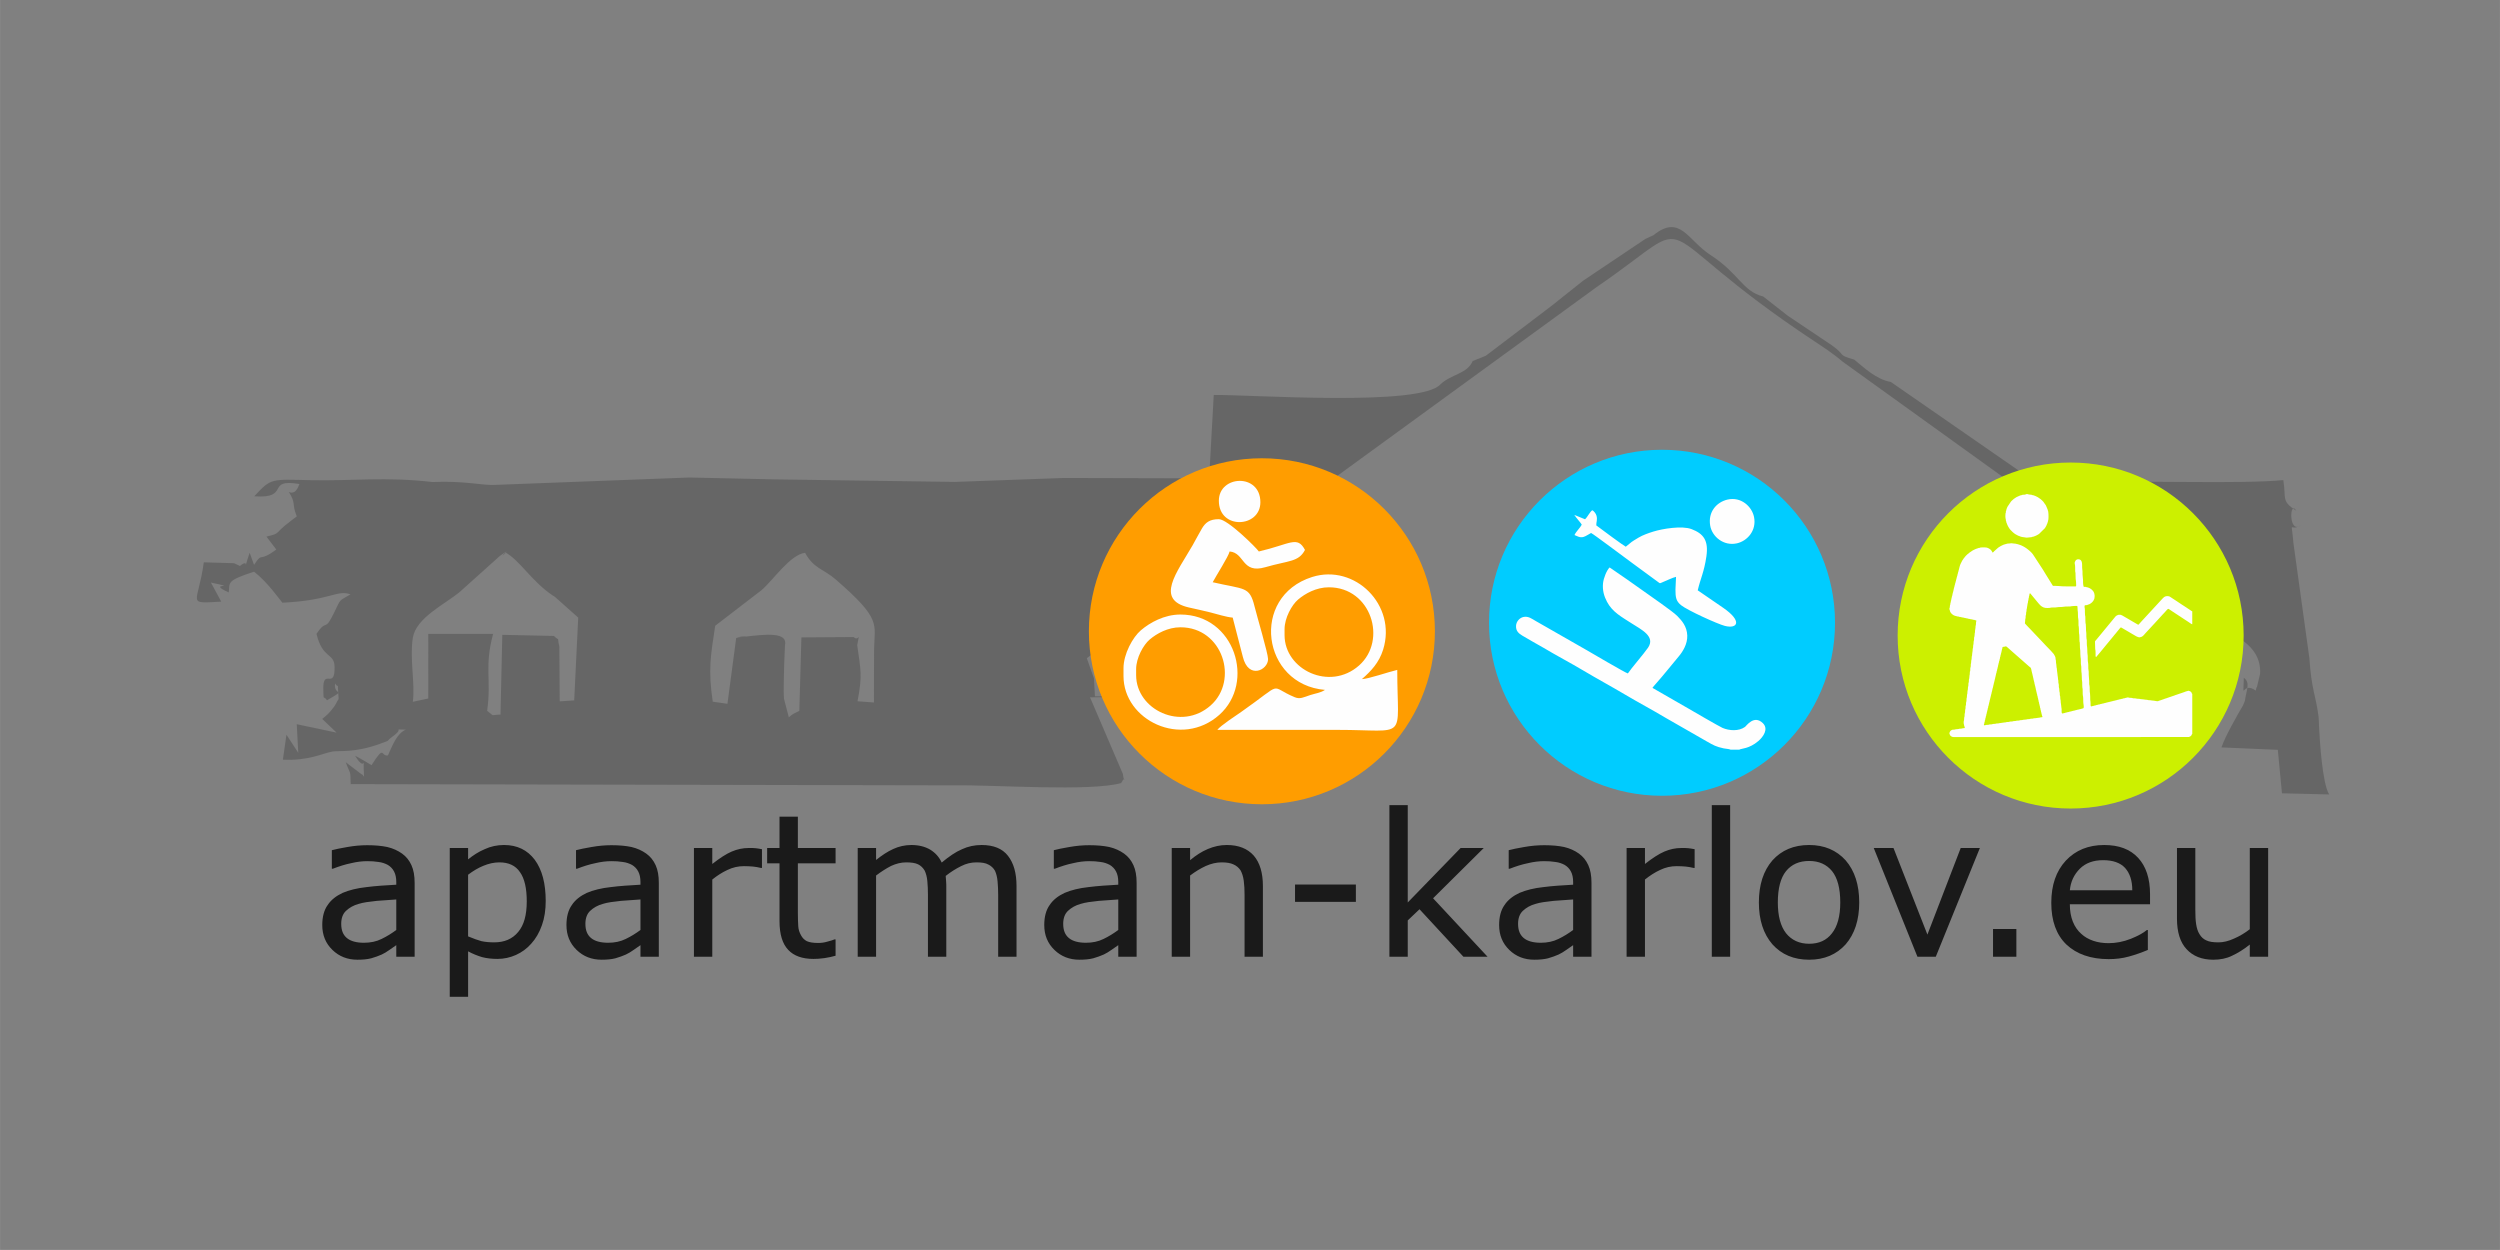 <?xml version="1.0" encoding="UTF-8"?> <!-- Creator: CorelDRAW SE --> <svg xmlns="http://www.w3.org/2000/svg" xmlns:xlink="http://www.w3.org/1999/xlink" xml:space="preserve" width="33.867mm" height="16.933mm" style="shape-rendering:geometricPrecision; text-rendering:geometricPrecision; image-rendering:optimizeQuality; fill-rule:evenodd; clip-rule:evenodd" viewBox="0 0 3386.66 1693.32"><rect x="0" y="0" width="3386.66" height="1693.32" fill="#808080" stroke="none"/> <defs> <style type="text/css"> <![CDATA[ .fil3 {fill:#00CCFF} .fil1 {fill:#666666} .fil4 {fill:#CCF000} .fil5 {fill:#FEFEFE} .fil2 {fill:#FF9D00} .fil0 {fill:#1A1A1A;fill-rule:nonzero} ]]> </style> </defs> <g id="Vrstva_x0020_1">  <path class="fil0" d="M436.53 1296.08m125.14 0l-24.87 0 0 -15.68c-2.16,1.36 -5.13,3.52 -8.92,6.22 -3.78,2.7 -7.29,4.87 -10.81,6.49 -4.05,1.89 -8.92,3.51 -14.32,5.13 -5.14,1.35 -11.62,1.89 -18.65,1.89 -13.24,0 -24.59,-4.32 -33.78,-13.24 -9.19,-8.92 -13.79,-20 -13.79,-33.78 0,-11.08 2.44,-20.27 7.3,-27.03 4.6,-7.02 11.62,-12.43 20.27,-16.48 8.92,-3.79 19.73,-6.49 32.43,-7.84 12.43,-1.62 25.95,-2.43 40.27,-3.24l0 -3.79c0,-5.67 -1.08,-10.54 -2.97,-14.05 -1.89,-3.79 -4.87,-6.76 -8.38,-8.92 -3.51,-1.89 -7.84,-3.51 -12.7,-4.05 -4.87,-0.82 -10,-1.09 -15.41,-1.09 -6.48,0 -13.78,0.81 -21.62,2.71 -8.11,1.62 -16.48,4.32 -24.86,7.56l-1.35 0 0 -25.13c4.86,-1.35 11.89,-2.7 21.08,-4.32 9.19,-1.63 18.1,-2.44 27.02,-2.44 10.27,0 19.46,0.81 27.03,2.44 7.84,1.89 14.32,4.86 20,8.91 5.67,4.06 9.73,9.19 12.7,15.68 2.97,6.49 4.33,14.32 4.33,24.05l0 100zm-24.87 -36.22l0 -41.35c-7.57,0.55 -16.48,1.09 -26.48,1.9 -10.27,1.08 -18.38,2.16 -24.33,4.05 -7.03,1.89 -12.7,5.14 -17.3,9.46 -4.32,4.05 -6.48,10 -6.48,17.57 0,8.65 2.43,14.86 7.57,19.19 5.13,4.32 12.97,6.48 23.24,6.48 8.65,0 16.75,-1.62 23.78,-5.13 7.3,-3.52 13.79,-7.57 20,-12.17zm72.43 36.22m130 -75.4c0,11.89 -1.62,22.97 -5.13,32.7 -3.52,10 -8.38,18.38 -14.6,25.13 -5.67,6.49 -12.7,11.62 -20.54,15.14 -7.84,3.51 -16.21,5.4 -25.13,5.4 -7.57,0 -14.6,-0.81 -20.81,-2.43 -6.22,-1.89 -12.44,-4.32 -18.92,-7.84l0 61.62 -24.87 0 0 -201.61 24.87 0 0 15.4c6.75,-5.4 14.05,-10.27 22.43,-13.78 8.11,-3.79 17.03,-5.68 26.22,-5.68 17.83,0 31.62,6.76 41.62,20 10,13.52 14.86,32.16 14.86,55.95zm-25.67 0.54c0,-17.84 -2.98,-31.08 -9.19,-39.73 -5.95,-8.92 -15.41,-13.24 -27.84,-13.24 -7.3,0 -14.32,1.62 -21.62,4.59 -7.3,2.97 -14.06,7.03 -20.81,12.16l0 83.51c7.02,2.98 13.24,5.14 18.11,6.49 5.13,1.08 10.81,1.62 17.29,1.62 13.79,0 24.6,-4.59 32.43,-14.05 7.84,-9.19 11.63,-22.97 11.63,-41.35zm53.77 74.86m125.14 0l-24.87 0 0 -15.68c-2.16,1.36 -5.13,3.52 -8.92,6.22 -3.78,2.7 -7.29,4.87 -10.81,6.49 -4.05,1.89 -8.92,3.51 -14.32,5.13 -5.14,1.35 -11.62,1.89 -18.65,1.89 -13.24,0 -24.59,-4.32 -33.78,-13.24 -9.19,-8.92 -13.79,-20 -13.79,-33.78 0,-11.08 2.44,-20.27 7.3,-27.03 4.6,-7.02 11.62,-12.43 20.27,-16.48 8.92,-3.79 19.73,-6.49 32.43,-7.84 12.43,-1.62 25.95,-2.43 40.27,-3.24l0 -3.79c0,-5.67 -1.08,-10.54 -2.97,-14.05 -1.89,-3.79 -4.87,-6.76 -8.38,-8.92 -3.51,-1.89 -7.84,-3.51 -12.7,-4.05 -4.87,-0.82 -10,-1.09 -15.41,-1.09 -6.48,0 -13.78,0.81 -21.62,2.71 -8.11,1.62 -16.48,4.32 -24.86,7.56l-1.35 0 0 -25.13c4.86,-1.35 11.89,-2.7 21.08,-4.32 9.19,-1.63 18.1,-2.44 27.02,-2.44 10.27,0 19.46,0.81 27.03,2.44 7.84,1.89 14.32,4.86 20,8.91 5.67,4.06 9.73,9.19 12.7,15.68 2.97,6.49 4.33,14.32 4.33,24.05l0 100zm-24.87 -36.22l0 -41.35c-7.57,0.55 -16.48,1.09 -26.48,1.9 -10.27,1.08 -18.38,2.16 -24.33,4.05 -7.03,1.89 -12.7,5.14 -17.3,9.46 -4.32,4.05 -6.48,10 -6.48,17.57 0,8.65 2.43,14.86 7.57,19.19 5.13,4.32 12.97,6.48 23.24,6.48 8.65,0 16.75,-1.62 23.78,-5.13 7.3,-3.52 13.79,-7.57 20,-12.17zm72.43 36.22m92.16 -120.27l-1.35 0c-3.78,-0.81 -7.3,-1.62 -10.81,-1.89 -3.51,-0.27 -7.57,-0.54 -12.16,-0.54 -7.84,0 -15.14,1.62 -22.43,5.14 -7.03,3.24 -13.79,7.56 -20.54,12.97l0 104.59 -24.87 0 0 -147.29 24.87 0 0 21.62c10,-7.84 18.65,-13.52 26.21,-16.76 7.57,-3.24 15.14,-4.86 22.98,-4.86 4.32,0 7.56,0 9.45,0.27 1.9,0.27 4.87,0.54 8.65,1.35l0 25.4zm7.03 120.27m92.7 -1.35c-4.6,1.35 -9.73,2.43 -15.14,3.24 -5.67,0.81 -10.54,1.08 -14.86,1.08 -14.87,0 -26.49,-4.05 -34.05,-12.16 -7.84,-8.11 -11.9,-21.08 -11.9,-38.92l0 -78.37 -16.75 0 0 -20.81 16.75 0 0 -42.43 24.87 0 0 42.43 51.08 0 0 20.81 -51.08 0 0 67.29c0,7.57 0.27,13.79 0.54,18.11 0.27,4.32 1.62,8.38 3.78,12.16 1.89,3.52 4.6,6.22 7.84,7.84 3.51,1.62 8.65,2.43 15.41,2.43 4.05,0 8.37,-0.54 12.7,-1.89 4.32,-1.08 7.56,-2.16 9.46,-2.97l1.35 0 0 22.16zm29.99 1.35m215.13 0l-24.86 0 0 -84.05c0,-6.22 -0.27,-12.43 -0.81,-18.11 -0.54,-5.95 -1.89,-10.81 -3.52,-14.32 -2.16,-3.79 -5.13,-6.49 -8.91,-8.38 -3.79,-2.16 -9.19,-2.97 -16.22,-2.97 -7.03,0 -14.05,1.62 -20.81,5.13 -7.03,3.51 -14.05,7.84 -20.81,13.24 0.27,2.17 0.27,4.33 0.54,7.03 0.27,2.7 0.27,5.41 0.27,8.11l0 94.32 -24.86 0 0 -84.05c0,-6.49 -0.27,-12.43 -0.81,-18.38 -0.55,-5.95 -1.9,-10.54 -3.52,-14.05 -2.16,-3.79 -5.13,-6.76 -8.92,-8.65 -3.78,-1.89 -9.19,-2.7 -16.21,-2.7 -6.76,0 -13.52,1.62 -20.54,4.86 -6.76,3.51 -13.52,7.84 -20.27,12.97l0 110 -24.87 0 0 -147.29 24.87 0 0 16.21c7.84,-6.21 15.4,-11.35 23.24,-14.86 7.57,-3.52 15.95,-5.41 24.59,-5.41 10,0 18.38,2.16 25.41,6.22 7.03,4.32 12.16,10 15.67,17.57 10,-8.38 19.19,-14.6 27.57,-18.11 8.11,-3.79 17.03,-5.68 26.49,-5.68 16.21,0 28.1,4.87 35.67,14.6 7.84,10 11.62,23.51 11.62,41.08l0 95.67zm37.57 0m125.14 0l-24.87 0 0 -15.68c-2.16,1.36 -5.13,3.52 -8.92,6.22 -3.78,2.7 -7.29,4.87 -10.81,6.49 -4.05,1.89 -8.92,3.51 -14.32,5.13 -5.14,1.35 -11.62,1.89 -18.65,1.89 -13.24,0 -24.59,-4.32 -33.78,-13.24 -9.19,-8.92 -13.79,-20 -13.79,-33.78 0,-11.08 2.44,-20.27 7.3,-27.03 4.6,-7.02 11.62,-12.43 20.27,-16.48 8.92,-3.79 19.73,-6.49 32.43,-7.84 12.43,-1.62 25.95,-2.43 40.27,-3.24l0 -3.79c0,-5.67 -1.08,-10.54 -2.97,-14.05 -1.89,-3.79 -4.87,-6.76 -8.38,-8.92 -3.51,-1.89 -7.84,-3.51 -12.7,-4.05 -4.87,-0.82 -10,-1.09 -15.41,-1.09 -6.48,0 -13.78,0.81 -21.62,2.71 -8.11,1.62 -16.48,4.32 -24.86,7.56l-1.35 0 0 -25.13c4.86,-1.35 11.89,-2.7 21.08,-4.32 9.19,-1.63 18.1,-2.44 27.02,-2.44 10.27,0 19.46,0.81 27.03,2.44 7.84,1.89 14.32,4.86 20,8.91 5.67,4.06 9.73,9.19 12.7,15.68 2.97,6.49 4.33,14.32 4.33,24.05l0 100zm-24.87 -36.22l0 -41.35c-7.57,0.55 -16.48,1.09 -26.48,1.9 -10.27,1.08 -18.38,2.16 -24.33,4.05 -7.03,1.89 -12.7,5.14 -17.3,9.46 -4.32,4.05 -6.48,10 -6.48,17.57 0,8.65 2.43,14.86 7.57,19.19 5.13,4.32 12.97,6.48 23.24,6.48 8.65,0 16.75,-1.62 23.78,-5.13 7.3,-3.52 13.79,-7.57 20,-12.17zm72.43 36.22m123.51 0l-24.86 0 0 -84.05c0,-6.76 -0.27,-12.97 -1.08,-18.92 -0.81,-5.95 -2.43,-10.54 -4.33,-14.05 -2.43,-3.52 -5.4,-6.22 -9.73,-8.11 -4.05,-1.89 -9.45,-2.7 -15.94,-2.7 -6.76,0 -14.05,1.62 -21.35,4.86 -7.57,3.51 -14.6,7.84 -21.35,12.97l0 110 -24.87 0 0 -147.29 24.87 0 0 16.48c7.84,-6.48 15.67,-11.62 24.05,-15.13 8.38,-3.52 16.76,-5.41 25.68,-5.41 15.94,0 28.1,4.87 36.48,14.33 8.38,9.73 12.43,23.51 12.43,41.35l0 95.67zm43.52 0m82.43 -74.32l-82.43 0 0 -23.52 82.43 0 0 23.52zm45.4 74.32m132.97 0l-32.7 0 -59.46 -64.32 -15.94 15.13 0 49.19 -24.87 0 0 -205.4 24.87 0 0 131.89 71.62 -73.78 31.35 0 -68.65 68.1 73.78 79.19zm15.68 0m125.14 0l-24.87 0 0 -15.68c-2.16,1.36 -5.13,3.52 -8.92,6.22 -3.78,2.7 -7.29,4.87 -10.81,6.49 -4.05,1.89 -8.92,3.51 -14.32,5.13 -5.14,1.35 -11.62,1.89 -18.65,1.89 -13.24,0 -24.59,-4.32 -33.78,-13.24 -9.19,-8.92 -13.79,-20 -13.79,-33.78 0,-11.08 2.44,-20.27 7.3,-27.03 4.6,-7.02 11.62,-12.43 20.27,-16.48 8.92,-3.79 19.73,-6.49 32.43,-7.84 12.43,-1.62 25.95,-2.43 40.27,-3.24l0 -3.79c0,-5.67 -1.08,-10.54 -2.97,-14.05 -1.89,-3.79 -4.87,-6.76 -8.38,-8.92 -3.51,-1.89 -7.84,-3.51 -12.7,-4.05 -4.87,-0.82 -10,-1.09 -15.41,-1.09 -6.48,0 -13.78,0.81 -21.62,2.71 -8.11,1.62 -16.48,4.32 -24.86,7.56l-1.35 0 0 -25.13c4.86,-1.35 11.89,-2.7 21.08,-4.32 9.19,-1.63 18.1,-2.44 27.02,-2.44 10.27,0 19.46,0.81 27.03,2.44 7.84,1.89 14.32,4.86 20,8.91 5.67,4.06 9.73,9.19 12.7,15.68 2.97,6.49 4.33,14.32 4.33,24.05l0 100zm-24.87 -36.22l0 -41.35c-7.57,0.55 -16.48,1.09 -26.48,1.9 -10.27,1.08 -18.38,2.16 -24.33,4.05 -7.03,1.89 -12.7,5.14 -17.3,9.46 -4.32,4.05 -6.48,10 -6.48,17.57 0,8.65 2.43,14.86 7.57,19.19 5.13,4.32 12.97,6.48 23.24,6.48 8.65,0 16.75,-1.62 23.78,-5.13 7.3,-3.52 13.79,-7.57 20,-12.17zm72.43 36.22m92.16 -120.27l-1.35 0c-3.78,-0.81 -7.3,-1.62 -10.81,-1.89 -3.51,-0.27 -7.57,-0.54 -12.16,-0.54 -7.84,0 -15.14,1.62 -22.43,5.14 -7.03,3.24 -13.79,7.56 -20.54,12.97l0 104.59 -24.87 0 0 -147.29 24.87 0 0 21.62c10,-7.84 18.65,-13.52 26.21,-16.76 7.57,-3.24 15.14,-4.86 22.98,-4.86 4.32,0 7.56,0 9.45,0.27 1.9,0.27 4.87,0.54 8.65,1.35l0 25.4zm23.24 120.27m24.87 0l-24.87 0 0 -205.4 24.87 0 0 205.4zm38.91 0m135.95 -73.51c0,23.78 -6.22,42.7 -18.38,56.75 -12.43,13.79 -28.92,20.81 -49.46,20.81 -20.81,0 -37.3,-7.02 -49.73,-20.81 -12.16,-14.05 -18.38,-32.97 -18.38,-56.75 0,-24.05 6.22,-42.97 18.38,-57.03 12.43,-13.78 28.92,-20.81 49.73,-20.81 20.54,0 37.03,7.03 49.46,20.81 12.16,14.06 18.38,32.98 18.38,57.03zm-25.68 0c0,-19.19 -3.78,-33.24 -11.08,-42.43 -7.57,-9.19 -17.84,-13.79 -31.08,-13.79 -13.51,0 -23.78,4.6 -31.35,13.79 -7.3,9.19 -11.08,23.24 -11.08,42.43 0,18.38 3.78,32.16 11.08,41.62 7.57,9.46 18.11,14.32 31.35,14.32 13.24,0 23.51,-4.59 30.81,-14.05 7.57,-9.46 11.35,-23.51 11.35,-41.89z"></path> <path class="fil0" d="M2538.31 1296.08m143.78 -147.29l-59.73 147.29 -24.86 0 -59.19 -147.29 26.75 0 45.95 117.29 45.13 -117.29 25.95 0z"></path> <path class="fil0" d="M2699.91 1296.08m31.62 0l-31.62 0 0 -37.57 31.62 0 0 37.57zm47.3 0m133.78 -71.08l-108.64 0c0,8.92 1.35,16.76 4.05,23.51 2.7,6.76 6.49,12.17 11.35,16.49 4.6,4.32 10,7.3 16.22,9.46 6.21,2.16 13.24,3.24 20.81,3.24 10,0 20,-1.89 30.27,-5.94 10,-4.06 17.3,-8.11 21.62,-11.9l1.35 0 0 27.03c-8.38,3.51 -16.76,6.49 -25.67,8.92 -8.65,2.43 -17.84,3.51 -27.3,3.51 -24.32,0 -43.51,-6.75 -57.3,-19.73 -13.78,-13.24 -20.54,-32.16 -20.54,-56.48 0,-24.05 6.49,-42.97 19.73,-57.3 13.25,-14.05 30.54,-21.08 51.89,-21.08 20,0 35.14,5.68 45.95,17.3 10.81,11.62 16.21,28.11 16.21,49.46l0 13.51zm-24.05 -18.92c0,-12.97 -3.24,-22.97 -9.73,-30.27 -6.49,-7.02 -16.49,-10.54 -29.73,-10.54 -13.24,0 -23.78,3.79 -31.62,11.62 -7.84,7.84 -12.43,17.57 -13.51,29.19l84.59 0zm60.54 90m123.51 0l-24.86 0 0 -16.49c-8.38,6.76 -16.49,11.63 -24.05,15.14 -7.57,3.78 -16.22,5.4 -25.41,5.4 -15.4,0 -27.57,-4.86 -36.21,-14.32 -8.65,-9.19 -12.98,-23.24 -12.98,-41.35l0 -95.67 24.87 0 0 83.78c0,7.57 0.27,14.05 1.08,19.19 0.81,5.4 2.16,10 4.59,13.78 2.16,3.78 5.41,6.76 9.19,8.38 3.78,1.89 9.19,2.7 16.49,2.7 6.48,0 13.51,-1.62 21.08,-5.13 7.57,-3.25 14.86,-7.57 21.35,-12.71l0 -109.99 24.86 0 0 147.29z"></path> <path class="fil1" d="M1951.57 520.42c-26.23,30.79 -255.67,14.16 -307.35,14.63l-6.12 110.69 143.24 -1.32c-24.91,24.64 -86.3,17.82 -125.3,17.4 -4.66,6.53 -13.19,-7.85 -7.86,26.85l0.33 -40.62 -207.49 -0.55 -147.26 5.34 -243.52 -3.42 -116.32 -2.55 -262.87 9.99c-16.51,1.18 -41.12,-5.82 -85.31,-3.87 -62.54,-7.35 -108.5,-1.33 -164.42,-2.49 -54.6,-1.13 -53.68,-3.21 -76.95,21.81 50.16,3.62 14.44,-24.64 61.23,-16.6 -2.14,5.23 -5.29,14.3 -14.25,10.86 10.1,16.41 3.36,14.48 10.63,32.94 -1.19,1.18 -3.02,2.31 -3.99,3.05 -0.96,0.71 -2.72,2.11 -3.86,2.96 -24.73,18.64 -12.45,16.33 -33.26,21.43l13.36 17.43c-25.1,18.89 -17.58,1.89 -30.11,20.84l-5.94 -16.34c-11.05,31.56 2,5.26 -13.19,17.82l-8.01 -3.72 -40.91 -1.19c-7.86,57.44 -24.95,55.9 23.59,53.25l-13.96 -25.84c41.86,8.98 -8.33,-1.14 24.15,13.35 1.81,-13.33 -4.3,-15.62 34.27,-28.08 18.76,14.64 33.48,36.36 38.41,42.02 65.25,-3.08 74.05,-17.99 92.16,-11.29 -15.93,9.72 -12.33,4.51 -21.78,24.1 -13.93,28.9 -9.48,7.37 -24.18,29.39 8.22,34.55 24.12,25.14 24.47,44.75 0.58,32.62 -16.37,-0.6 -15.23,31.81 0.55,15.97 -0.36,5.5 4.95,13.41 28.31,-16.41 8.62,-5.2 10.97,-22.65 6.04,8.97 2.82,-5.49 4.15,11.05 1.16,14.33 1,7.63 -2.52,15.41 -1.45,3.2 -5.37,8.06 -6.95,9.93 -5.02,5.96 -4.67,5.3 -12.09,11.57l19.48 18.53 -53.97 -11.4 2.02 38.7 -15.99 -24.49 -4.84 33.82c34.94,1.81 54.77,-9.04 67.25,-11.02 9.99,-1.58 29.68,2.08 64.29,-10.47 16.73,-6.06 6.33,-2.13 17.74,-10.36 16.33,-11.77 -2.36,-8.72 17.38,-8.9 -12.33,5.31 -17.86,20.77 -24.34,34.99 -9.98,1.77 -3.94,-15.64 -22.21,13.16 -7.51,-4.26 -13.25,-8.19 -22.26,-12.67 16.21,26.59 10.04,-9.85 12.1,28.13 -1.15,-0.86 -2.61,-3.88 -3.15,-2.91l-21.66 -16.52c6.55,18.1 6.24,8.74 6.73,29.68l818.72 1.68c52.01,-0.87 183.31,8.7 225.04,-3.11 6.94,-13.37 4.22,3.94 2.34,-12.32l-44.51 -103.79 130.22 -1.83 -123.57 0.48 -1.38 -24.46 -9.62 -27.26 690.78 -502.84c150.78,-103.16 52.25,-87.06 295.23,73.77 15.55,10.3 24.72,16.28 38.14,27.56l387.01 278.52c30.06,4.17 65.63,39.97 82.84,51.96 14.11,9.84 27.47,20 41.78,29.83 12.32,8.48 55.94,21.25 53.65,62.43l-4.32 18.01c-0.22,-0.81 -1.35,3.02 -1.63,4.64 -19.02,-13.71 -16.96,17.78 -16.11,-17.26 9.25,6.29 3.46,16.45 1.47,31.15l-2.62 6.34c-7.24,12.32 -23.69,40.93 -29.17,56.76l76.4 3.32 5.61 58.87 63.95 1.55c-9.43,-15.03 -12.79,-74.21 -13.72,-91.54l-0.43 -11.25c-0.11,-1.08 -0.25,-2.65 -0.38,-3.75 -3.62,-27.71 -9.33,-34.47 -12.33,-78.49l-21.64 -156.01c-2.67,-33.54 -5.43,-14.26 9.38,-23.18 -16.03,11.38 -14.59,-36.04 -5.48,-20.06 -20.84,-13.72 -13.35,-16.09 -17.52,-41.57 -57.33,5.61 -195.23,0.22 -212.87,3.29l-66.97 38.28 -251.89 -174.55c-20.09,-3.37 -37.17,-20.31 -49.58,-30.25 -23.93,-6.84 -9.96,-5.07 -30.76,-19.72l-59.1 -39.61 -33.4 -26.14c-28.26,-7.16 -32.71,-31.2 -70.93,-55.87 -31.73,-20.48 -41.41,-56.32 -77.78,-27.19l-10.94 5.07 -84.23 56.49 -28.06 22.33 -14.45 11.54 -89.38 67.85 -17.83 7.15c-7.29,17.44 -28.37,17.51 -43.44,31.36zm-1273.59 447.59l2.44 -108.01 69.89 1.51c9.44,8.85 3.52,-1.39 7.4,14.2l0.5 74.42 19.62 -1.32 5.44 -112.13 -31.69 -28.25c-1,-0.68 -2.46,-1.45 -3.46,-2.12 -28.13,-19.14 -44.72,-48.06 -63.68,-58.01 -12.89,13.65 14.97,-11.66 -7.52,5.02l-54.51 48.93c-19.64,16.2 -58.82,34.58 -63.17,61.76 -4.5,28.17 3.3,62.4 -0.03,86.72l20.94 -4.49 0.02 -87.52 87.8 0c-12.14,45.6 -2.08,60.71 -8.05,104.27 11.31,8.36 2.79,5.49 18.06,5.02zm287.55 -17.43l19.88 2.85 11.86 -89.07c38.25,-7.02 -21.67,2.03 10.77,-1.75 30.89,-3.58 59.49,-6.67 55.32,11.84 -0.74,16.95 -1.49,33.29 -1.64,50.21 -0.06,5.41 -0.22,16.99 0.35,22.11l6.5 24.9c6.74,-5.58 6.5,-4.68 14.24,-8.65l2.8 -99.52 70.9 -0.49c6.94,7.06 8.56,-10 4.72,10.89 4.74,34.02 7.23,41.09 0.42,76.12l22.24 1.64c0.16,-24.7 -0.08,-47.99 0.18,-71.22 0.41,-35.76 11.13,-40.72 -52.06,-95.51 -16.29,-14.13 -30.07,-14.77 -41.37,-36.05 -20.32,2.45 -43.61,37.57 -59.02,50.6l-62.76 48.24c-6.3,41.14 -9.71,59.91 -3.33,102.86z"></path> <path class="fil2" d="M1709.43 620.81c129.44,0 234.38,104.93 234.38,234.37 0,129.44 -104.94,234.37 -234.38,234.37 -129.43,0 -234.36,-104.93 -234.36,-234.37 0,-129.44 104.93,-234.37 234.36,-234.37z"></path> <path class="fil3" d="M2251.48 609.29c129.45,0 234.38,104.93 234.38,234.37 0,129.44 -104.93,234.37 -234.38,234.37 -129.44,0 -234.36,-104.93 -234.36,-234.37 0,-129.44 104.92,-234.37 234.36,-234.37z"></path> <path class="fil4" d="M2805.06 626.59c129.43,0 234.36,104.93 234.36,234.37 0,129.44 -104.93,234.37 -234.36,234.37 -129.46,0 -234.38,-104.93 -234.38,-234.37 0,-129.44 104.92,-234.37 234.38,-234.37z"></path> <path class="fil5" d="M1844.89 920.01c12.6,-10.95 23.35,-22.51 28.79,-39.97 18.86,-60.39 -38.45,-116.7 -96.27,-98.36 -84.27,26.74 -68.13,145.79 17.48,152.91 -5.7,3.96 -13.5,4.88 -20.05,7.04 -9.12,3.01 -13.69,5.9 -21.01,2.85 -36.28,-15.16 -12.84,-21.91 -71.45,19.27 -7.14,5.01 -29.2,19.38 -33.32,25.01 54.16,0 108.33,0 162.51,0 97.31,0 81.24,16.06 81.24,-81.25 -11.88,2.77 -39.27,12.3 -47.92,12.5zm-193.76 -241.68c0,39.76 56.26,36.77 56.26,2.08 0,-39.76 -56.26,-36.77 -56.26,-2.08zm18.75 158.34l13.7 52.98c7.63,31.46 34.23,18.02 34.23,3.27 0,-7.55 -15.12,-58.32 -18.3,-71.29 -6.83,-27.8 -13.17,-22.74 -56.71,-32.88 4.59,-8.68 21.34,-34.89 22.92,-41.67 20.81,1.73 16.03,30.65 48.34,21.31 32.1,-9.29 44.98,-6.83 53.75,-23.39 -10.44,-19.74 -19.75,-7.88 -62.5,2.08 -3.28,-4.89 -42.27,-43.75 -54.18,-43.75 -12.59,0 -18.17,4.71 -22.87,12.53 -4.42,7.35 -8.29,15.23 -12.64,22.78 -21.14,36.64 -51.65,73.78 -4.95,84.33 11.12,2.52 18.19,3.96 28.8,6.61 9.59,2.4 21.43,6.34 30.41,7.09zm-147.92 68.75l0 10.42c0,60.02 78.56,98.06 129.73,52.64 49.39,-43.84 21.15,-135.98 -52.63,-135.98 -21.87,0 -41.37,10.95 -53.62,21.4 -10.79,9.21 -23.48,31.82 -23.48,51.52zm17.11 1.13l0 8.11c0,46.72 61.15,76.33 100.99,40.97 38.45,-34.13 16.46,-105.85 -40.98,-105.85 -17.01,0 -32.19,8.52 -41.73,16.66 -8.41,7.17 -18.28,24.77 -18.28,40.11zm201.08 -54.18l0 8.11c0,46.72 61.15,76.33 100.99,40.98 38.45,-34.13 16.46,-105.85 -40.99,-105.85 -17,0 -32.18,8.52 -41.73,16.65 -8.41,7.17 -18.27,24.77 -18.27,40.11z"></path> <path class="fil5" d="M2344.31 1015.53l11.92 0c2.94,-1.76 13.22,-0.96 25.74,-11.63 6.6,-5.64 14.32,-16.39 6.06,-24.32 -12.04,-11.59 -22.13,3.73 -24.12,5.17 -8.52,6.14 -21.36,5.19 -30.45,1.34 -4.14,-1.74 -43.12,-24.41 -47.39,-26.91 -15.96,-9.39 -31.74,-18.01 -47.54,-27.33 1.22,-1.72 2.91,-3.67 4.37,-5.29 9.94,-11.09 21.56,-25.79 31.37,-37.47 5.26,-6.26 11.85,-16.6 11.42,-28.2 -0.47,-12.41 -7.3,-19.99 -13.35,-26.23 -6.35,-6.54 -37.25,-27.65 -45.24,-33.44 -7.64,-5.55 -15.72,-10.99 -23.04,-16.29l-23.53 -16.21c-3.86,3.49 -8.22,14.32 -8.94,21.27 -1.01,9.83 1.47,17.9 5.38,25.31 7.43,14.06 20.14,20.65 33.21,29.08 13.12,8.46 32.82,17.71 22.37,33.05 -5.51,8.09 -23.1,28.34 -27.33,34.88 -2.79,-0.42 -51.89,-29.32 -55.58,-31.44l-69.54 -39.76c-4.43,-2.46 -9.63,-6.81 -16.4,-5.27 -5.08,1.15 -9.64,5.95 -9.97,11.95 -0.38,7.29 4.04,10.58 8.56,13.33 8.66,5.28 19.25,11.01 27.75,15.94 9.59,5.57 18.35,10.77 27.83,15.92 18.3,9.97 36.65,21.35 55.18,31.66 18.55,10.32 37.17,21.76 55.58,31.87 9.11,4.99 18.51,10.52 27.74,15.93l55.6 31.87c9.11,5.19 12.44,7.22 23.2,9.55 2.42,0.53 7.12,0.69 9.14,1.67zm-3.99 -338.78c-14.82,3.43 -26.81,16.66 -23.55,35.4 2.56,14.75 18.08,27.96 36.2,23.89 13.87,-3.11 26.88,-17.11 23.17,-35.68 -2.85,-14.27 -17.75,-27.79 -35.82,-23.61zm-193.12 26.7l-14.58 -5.94c2.52,3.88 9.37,11.51 10.12,13.14 -2.18,4.6 -7.82,9.44 -9.81,14.17 3.71,1.38 7.16,4.06 12.39,2.51 3.39,-1 7.1,-3.88 10.06,-5.3 3.14,1.3 48.34,35.4 55.32,40.39l34.67 25.45c4.22,3.07 2.54,2.55 7.47,0.59 5.1,-2.03 12.55,-5.82 17.63,-7l-0.78 17.16c-0.02,10.9 0.96,15.86 7.61,21.22 8.82,7.08 49.64,25.62 59.39,28.08 17.42,4.37 23.83,-6.52 -2.29,-24.5l-34.54 -23.71c3.81,-16.2 8.71,-24.9 11.74,-45.93 3.11,-21.55 -3.81,-30.82 -20.21,-37.02 -12.87,-4.86 -38.96,-0.53 -51.29,3.25 -6.77,2.07 -14.93,4.95 -20.56,8.39 -11.24,6.84 -7.29,4.25 -17.17,12.23 -1.7,-0.49 -35.86,-25.66 -39.93,-28.88 -0.23,-4.32 1.77,-7.11 0.36,-12.89 -0.82,-3.31 -3.8,-6.66 -5.78,-7.65 -3.28,2.14 -6.48,9.31 -9.82,12.24z"></path> <path class="fil5" d="M2640.86 824.1c-0.21,1.9 0.28,1.34 0.5,2.65 0.25,1.6 0.37,1.75 1.15,2.99 0.18,0.27 0.17,0.33 0.27,0.53 0.28,0.48 0,0.05 0.36,0.46 0.04,0.02 0.06,0.06 0.09,0.08 0.93,1.03 2.83,2.64 4.18,3.04 1.99,0.59 -0.12,0.3 2.58,0.74 0.67,0.11 0.74,0.33 1.19,0.46 1.13,0.34 1.14,-0.25 2.84,0.54 0.63,0.28 0.89,0.16 1.6,0.21 1.19,0.08 1.16,0.54 2.57,0.61 0.54,0.03 0.91,0.03 1.39,0.21 2.21,0.82 1.19,0.19 2.79,0.57 1.39,0.32 -0.48,0.21 2.6,0.58 1.03,0.13 0.67,0.19 1.37,0.44 0.97,0.35 1.71,0 2.72,0.47 1.15,0.54 2.01,0.12 2.88,0.55 1.34,0.68 1.65,0.19 2.81,0.55 0.73,0.23 0.31,0.32 1.14,0.45 0.8,0.13 0.81,0.04 1.39,0.38 0.11,1.36 -0.07,1.06 -0.34,2 -0.25,0.88 0.06,3.36 -0.45,4.69 -0.36,0.94 -0.21,1.12 -0.29,2.28 -0.24,3.39 -0.5,2.88 -0.65,4.48 -0.06,0.72 -0.03,1.63 -0.1,2.44 -0.14,1.72 -0.46,-0.05 -0.59,4.66 -0.04,1.06 -0.21,1.18 -0.47,2.04 -0.41,1.32 0.11,3.22 -0.45,4.7 -0.53,1.39 -0.22,3.04 -0.5,4.65 -0.16,0.97 -0.43,0.79 -0.45,2.09 -0.01,0.94 -0.05,1.63 -0.12,2.45 -0.12,1.17 -0.41,1.27 -0.48,2.07 -0.08,0.75 -0.1,1.73 -0.14,2.42 -0.14,1.92 -0.59,2.53 -0.63,4.48 -0.07,3.7 -0.56,1.91 -0.61,4.66 -0.06,3.81 -0.56,2.91 -0.62,4.49 -0.14,4.85 -0.37,2.88 -0.6,4.52 -0.22,1.67 0.29,2.57 -0.5,4.65 -0.47,1.24 0.01,3.37 -0.41,4.75 -0.16,0.53 -0.24,0.3 -0.35,0.9l-0.19 3.67c-0.14,1.35 -0.43,0.51 -0.6,4.51 -0.08,2.32 -0.51,0.09 -0.61,4.66 -0.01,1.19 0.01,1.19 -0.37,2.12 -0.49,1.23 -0.01,3.13 -0.46,4.71 -0.3,1.06 -0.38,0.72 -0.39,2.16 -0.05,3.63 -0.59,3.14 -0.62,4.49l-0.26 3.64c-0.1,0.4 -0.26,0.49 -0.33,0.92 -0.3,1.59 0.07,3.06 -0.48,4.66 -0.49,1.38 -0.07,3.32 -0.47,4.7 -0.9,3.21 -0.19,2.38 -0.53,4.67 -0.1,0.76 -0.47,1.21 -0.53,1.99 -0.09,1.22 0.08,2.45 -0.22,3.66 -0.12,0.48 -0.22,0.46 -0.34,0.9 -0.28,1.09 0.16,3.21 -0.45,4.71 -0.53,1.27 -0.07,2.9 -0.47,4.68 -0.2,0.92 -0.41,0.54 -0.43,2.12 0,0.85 -0.07,1.55 -0.13,2.41 -0.1,1.26 -0.72,1.04 -0.48,4.67 0.06,0.91 0.37,0.87 0.51,2.02 0.17,1.25 0.02,0.95 0.52,2.03 1.35,2.85 -0.6,2.27 -1.89,2.37 -1.33,0.11 -1.05,0.45 -2.4,0.54 -0.66,0.04 -2.07,0.06 -2.68,0.18 -0.84,0.15 -0.23,0.32 -2.34,0.53 -0.85,0.09 -1.82,-0.05 -2.54,0.2 -2,0.72 -2.14,0.36 -3.87,0.49 -0.86,0.07 -0.44,0.09 -1.03,0.37 -1.03,0.5 -0.34,-0.22 -1.87,1.03 -0.38,0.32 -0.97,1.03 -1.15,1.59 -0.37,1.21 -0.77,1.15 -0.63,2.31 0.09,0.96 0.13,0.34 0.45,1.03 0.35,0.7 0.05,1.27 1.79,2.55 0.98,0.73 0.43,0.15 1.82,0.91 0.75,0.42 7.38,0.2 8.52,0.2 24.19,0 311.19,0.14 311.89,-0.05l1.99 -0.92c2.6,-1.85 1.16,-2.5 2.54,-3.25l0 -54.3c-1.09,-0.57 -0.41,-0.79 -1.02,-1.73 -0.42,-0.64 -0.77,-0.96 -1.33,-1.39 -0.3,-0.23 -0.55,-0.39 -0.93,-0.5 -1.3,-0.36 -1.71,-0.86 -3.12,-0.21 -0.49,0.22 -0.67,0.19 -1.17,0.29 -0.89,0.18 -0.73,0.38 -2.06,0.67 -0.76,0.17 -0.27,0.14 -0.84,0.42 -0.54,0.26 -0.69,0.09 -1.19,0.27 -0.42,0.15 -0.22,0.28 -0.8,0.46 -0.47,0.13 -0.6,0.01 -1.09,0.22 -0.37,0.15 -0.3,0.29 -0.84,0.42 -0.64,0.16 -0.52,-0.03 -1.18,0.31l-5.02 1.72c-1.17,0.24 -0.02,0.26 -2.06,0.66 -0.86,0.17 -0.2,0.19 -0.94,0.48 -0.46,0.18 -0.66,0.06 -1.11,0.21 -0.56,0.19 -0.25,0.34 -0.91,0.5 -0.51,0.12 -0.56,-0.03 -1.07,0.22 -0.71,0.32 0,0.25 -1.09,0.44 -0.9,0.15 -0.93,0.44 -1.89,0.66 -0.59,0.13 -0.5,0.03 -0.98,0.28l-2 0.73c-0.77,0.42 -1.05,0.18 -2,0.71 -0.61,0.34 -0.51,0.12 -1.16,0.29 -0.62,0.15 -0.33,0.2 -0.84,0.42 -0.52,0.22 -0.7,0.07 -1.21,0.28 -0.34,0.13 -0.29,0.3 -0.79,0.44 -0.56,0.14 -0.64,-0.02 -1.22,0.28 -0.49,0.24 -0.19,0.24 -0.89,0.4 -0.95,0.23 -1.33,0.55 -2.05,0.68 -1.29,0.25 -0.75,0.47 -2.06,0.67 -1.19,0.18 -0.59,0.57 -1.9,0.63 -2.65,0.13 -3.14,-0.59 -4.82,-0.62 -3.21,-0.07 -3.82,-0.57 -4.83,-0.62 -0.93,-0.06 -1.77,-0.04 -2.61,-0.13 -1.2,-0.12 -1.45,-0.41 -2.23,-0.49 -1.76,-0.18 -3.13,-0.13 -4.76,-0.56 -1.57,-0.41 -3.42,-0.07 -4.92,-0.58 -1.4,-0.47 -3.26,0 -4.88,-0.53 -1.78,-0.6 -3.46,-0.07 -4.96,-0.56 -1.04,-0.35 -0.79,-0.38 -2.32,-0.4 -0.89,-0.01 -1.57,-0.03 -2.4,-0.17 -0.87,-0.16 -1.05,-0.54 -2.25,-0.43 -0.89,0.08 -0.85,0.51 -2.11,0.59 -1.58,0.11 -1.04,0.44 -2.12,0.6 -0.44,0.07 -0.92,0.01 -1.37,0.12 -0.51,0.13 -0.34,0.24 -0.81,0.42 -0.84,0.32 -1.2,-0.04 -2.28,0.48 -0.86,0.41 -1.52,0.14 -2.3,0.46 -1.23,0.5 -0.85,0.31 -2.19,0.55 -0.79,0.15 -1.15,0.52 -1.95,0.59 -1.62,0.15 -1.02,0.39 -2.13,0.59 -0.45,0.08 -0.95,0.02 -1.35,0.12 -0.56,0.15 -0.14,0.19 -0.82,0.44 -0.88,0.32 -1.27,-0.14 -2.28,0.46 -0.93,0.55 -1.39,0.08 -2.3,0.46 -0.36,0.15 -0.4,0.34 -0.95,0.43 -0.4,0.06 -0.82,0.03 -1.23,0.11 -0.84,0.16 -0.91,0.46 -2.15,0.61 -1.28,0.14 -0.94,0.42 -2.12,0.6 -1.65,0.25 -0.65,0.02 -2.02,0.52 -0.89,0.33 -1.27,-0.04 -2.25,0.48 -0.95,0.49 -1.48,0.13 -2.28,0.46 -0.44,0.18 -0.3,0.32 -0.97,0.43 -0.41,0.07 -0.8,0.03 -1.21,0.1 -1.03,0.2 -0.54,0.47 -2.12,0.57 -1.21,0.08 -0.94,0.45 -2.05,0.62 -1.72,0.26 -0.8,0.07 -2.16,0.55 -0.87,0.31 -1.35,0.04 -2.25,0.48 -2.16,1.05 -2.22,-0.51 -2.24,-2.06 0,-0.75 0,-1.51 0,-2.26 -0.01,-2.24 -0.37,-2.51 -0.45,-4.02 -0.12,-1.96 0.06,-7.24 -0.29,-8.71 -0.78,-3.17 -0.17,-8.88 -0.7,-10.55 -0.58,-1.89 -0.42,-4.19 -0.44,-6.29 -0.05,-3.86 -0.56,-5.13 -0.6,-8.52 -0.02,-1.48 0,-3.02 -0.06,-4.5 -0.06,-1.57 -0.51,-2.48 -0.55,-4.01 -0.05,-2.71 0.1,-6.25 -0.41,-8.55 -0.44,-2.1 -0.33,-6.21 -0.37,-8.65 -0.02,-1.5 -0.42,-2.4 -0.47,-4.18 -0.03,-1.41 -0.14,-2.81 -0.14,-4.33 -0.02,-3.86 -0.58,-4.13 -0.61,-8.36 -0.03,-1.47 0.02,-3.05 -0.05,-4.51 -0.02,-0.68 -0.31,-1.31 -0.37,-1.8 -0.32,-2.2 -0.22,-4.34 -0.24,-6.55 -0.02,-2.79 -0.29,-2.46 -0.41,-4.18 -0.19,-2.73 0.01,-6.24 -0.32,-8.82 -0.08,-0.65 -0.28,-1.05 -0.38,-1.83 -0.24,-1.68 -0.2,-4.85 -0.22,-6.53 -0.01,-0.66 0.05,-1.57 -0.06,-2.2 -0.1,-0.48 -0.3,-1.26 -0.37,-1.86 -0.15,-1.14 -0.17,-3.19 -0.19,-4.3 -0.04,-1.21 0.12,-3.34 -0.1,-4.43 -0.27,-1.49 -0.55,-2.27 -0.36,-4.09 1.12,-0.87 0.96,-0.72 2.72,-0.77 1.16,-0.04 0.67,-0.02 1.37,-0.42 0.26,-0.16 1.1,-0.28 1.93,-0.67 0.28,-0.14 0.28,-0.09 0.61,-0.22l1.1 -0.63c0.72,-0.33 1.33,-0.94 1.94,-1.44 0.85,-0.7 1.09,-1.09 1.69,-1.84l0.42 -0.54c0.29,-0.37 0.06,0 0.3,-0.5l1.11 -2.24c0.28,-0.59 0.54,-3.96 0.48,-4.3 -0.07,-0.53 -0.23,-0.94 -0.25,-1.54 -0.08,-1.41 -0.35,-1.53 -0.74,-2.75 -0.42,-1.27 -1.97,-3.12 -3.03,-4.01l-1.8 -1.28c-0.58,-0.4 -1.7,-1 -2.36,-1.15 -0.73,-0.17 -0.7,-0.29 -1.14,-0.47 -0.41,-0.16 -1.05,-0.15 -1.5,-0.26 -0.62,-0.15 -0.63,-0.34 -1.13,-0.44 -0.74,-0.16 -2.51,0.25 -3.02,-0.42 -0.27,-0.48 -0.72,-3.9 -0.74,-4.8 -0.02,-2.7 0.04,-5.34 -0.39,-7.9 -0.42,-2.48 -0.3,-5.41 -0.36,-7.85 -0.05,-2.06 -0.47,-3.03 -0.48,-4.99 -0.02,-1.62 0.06,-6.32 -0.49,-7.66 -0.47,-1.11 -0.12,-0.9 -0.83,-1.91 -0.8,-1.14 -2.05,-1.86 -3.62,-1.86 -0.37,0 -1.1,-0.02 -1.43,0.04 -0.55,0.11 -0.99,0.45 -1.5,0.75 -1.27,0.78 -1.31,1.65 -1.92,2.75 -0.81,1.49 0.09,3.05 0.17,4.68 0.04,0.94 0.13,1.6 0.14,2.57 0.02,1.78 -0.02,3.7 0.05,5.47 0.05,0.94 0.35,1.27 0.41,2.25 0.21,2.58 0.06,5.42 0.24,8.01 0.11,1.65 0.53,2.52 0.55,4.84 0.07,5.93 1.21,5.51 -4.11,5.35 -6.23,-0.17 -13.33,0.25 -19.42,-0.5 -2.49,-0.3 -5.24,-0.06 -7.84,-0.27 -0.28,-0.36 -0.72,-1.11 -0.92,-1.46l-5.09 -8.22c-2.05,-3.57 -5.5,-8.53 -7.21,-11.76 -0.24,-0.45 -0.23,-0.33 -0.47,-0.7 -0.19,-0.29 -0.24,-0.42 -0.42,-0.7l-12.96 -19.8c-0.03,-0.03 -0.05,-0.07 -0.08,-0.09l-1.58 -1.95c-0.25,-0.27 -0.01,-0.01 -0.24,-0.24 -1.26,-1.24 -2.29,-2.33 -3.68,-3.4 -0.93,-0.71 -1.78,-1.46 -2.68,-2.13 -0.31,-0.22 -0.49,-0.31 -0.77,-0.51 -0.25,-0.17 -0.09,-0.09 -0.38,-0.28l-1.76 -1.12c-1.17,-0.85 -2.64,-1.34 -3.89,-2.06l-1.67 -0.75c-0.42,-0.12 -0.5,-0.02 -0.93,-0.19 -0.53,-0.23 -0.22,-0.27 -0.83,-0.44 -0.42,-0.11 -0.58,-0.05 -0.96,-0.19 -0.95,-0.36 -0.2,-0.39 -1.72,-0.51 -1.65,-0.13 -0.99,-0.62 -4.03,-0.73 -1.64,-0.05 -2.55,-0.49 -4.19,-0.48 -0.89,0 -1.35,0.16 -2.06,0.3 -1.23,0.23 -3.12,-0.02 -4.27,0.54 -0.89,0.44 -0.91,0.2 -1.82,0.44 -0.67,0.17 -0.62,0.38 -1.81,0.58 -0.99,0.18 -0.18,0.02 -0.86,0.42 -0.41,0.23 -0.46,0.14 -0.83,0.3l-1.64 0.79c-0.3,0.17 0.05,0.03 -0.42,0.25 -0.18,0.09 -0.17,0.06 -0.35,0.13 -0.27,0.12 -0.45,0.26 -0.68,0.4 -0.98,0.64 -2.05,1.15 -2.96,1.85l-5.37 4.79c-0.67,0.7 -1.2,1.59 -2.19,1.86 -0.9,-1.73 -1.71,-3.19 -3.27,-4.42l-0.18 -0.15c-0.55,-0.43 -2.5,-1.59 -3.1,-1.72 -1.24,-0.26 -1.31,-0.63 -2.89,-0.65 -2.16,-0.03 -4.35,-0.22 -6.6,0.02 -0.96,0.1 -0.69,0.49 -1.78,0.59 -1.21,0.11 -0.88,-0.18 -1.85,0.41 -0.45,0.26 -2.73,0.74 -3.48,1.2l-3.03 1.47c-0.44,0.25 -0.37,0.12 -0.84,0.45l-3.94 2.64c-0.04,0.02 -0.07,0.05 -0.11,0.07l-2.68 2.13c-0.01,0.02 -0.06,0.05 -0.07,0.07l-1.08 1.03c-0.3,0.26 -0.3,0.26 -0.59,0.53 -0.23,0.23 -0.36,0.36 -0.55,0.56l-1.08 1.19c-0.01,0.03 -0.05,0.07 -0.07,0.09l-1.47 1.89c-0.23,0.29 -0.35,0.37 -0.59,0.7l-0.86 1.38c-0.17,0.22 -0.29,0.35 -0.48,0.63 -0.04,0.03 -0.05,0.07 -0.07,0.09 -0.03,0.03 -0.06,0.07 -0.09,0.1l-0.75 1.34c-0.31,0.47 -0.13,0.26 -0.35,0.77 -0.3,0.71 -0.14,0.14 -0.42,0.7 -0.17,0.31 -0.12,0.46 -0.32,0.81 -0.3,0.54 -0.93,1.52 -1.09,2.23 -0.27,1.04 -0.52,0.95 -0.65,1.83 -0.2,1.27 -0.35,0.95 -0.56,1.67 -0.29,0.92 0.15,1.05 -0.41,2.01 -0.5,0.86 -0.17,0.89 -0.4,1.86 -0.24,0.98 -0.4,0.43 -0.56,1.82 -0.12,1.09 -0.3,1.03 -0.55,1.72 -0.26,0.76 -0.05,1.15 -0.43,1.98 -0.48,0.99 -0.18,0.94 -0.4,1.89 -0.18,0.83 -0.46,0.52 -0.57,1.84 -0.11,1.26 -0.41,0.83 -0.58,1.63 -0.24,1.12 0.15,0.93 -0.43,1.99 -0.38,0.74 -0.14,1.13 -0.36,1.89 -0.26,0.97 -0.37,0.35 -0.55,1.84 -0.08,0.67 -0.44,1.13 -0.56,1.67 -0.17,0.8 -0.01,1.09 -0.41,1.86 -0.48,0.97 -0.18,0.93 -0.39,1.92 -0.21,0.89 -0.51,0.35 -0.58,1.82 -0.04,0.82 -0.29,1.09 -0.5,1.69 -0.25,0.68 -0.04,1.44 -0.34,2.1 -0.36,0.8 -0.33,0.85 -0.44,1.8 -0.11,0.98 -0.46,1.03 -0.58,1.81 -0.4,2.7 -0.5,1.65 -0.76,3.7 -0.14,1.03 -0.46,0.89 -0.58,1.77 -0.18,1.26 0.11,0.88 -0.42,1.96 -0.37,0.78 -0.14,1.17 -0.27,2.01 -0.16,0.96 -0.52,0.61 -0.58,1.79 -0.07,1.03 0.06,1.07 -0.37,1.89 -0.42,0.84 -0.19,1.12 -0.31,2.1 -0.11,0.87 -0.4,1.08 -0.53,1.68 -0.31,1.46 0.1,2.56 -0.69,3.89zm328.94 21.6l0 -17.53c-0.61,-0.15 -2.36,-1.36 -2.96,-1.82l-1.65 -1.09c-0.04,-0.02 -0.08,-0.04 -0.1,-0.06l-0.41 -0.26c-1.62,-1.25 -3.6,-2.3 -5.29,-3.52l-3.42 -2.21c-1.94,-1.16 -3.63,-2.55 -5.59,-3.72 -2.38,-1.41 -4.48,-3.17 -6.88,-4.53 -0.96,-0.54 -4.13,-2.9 -5.07,-3.12 -2.3,-0.55 -5.05,-0.34 -6.79,1.04 -1.14,0.88 -2.05,1.93 -3.07,3.01l-27.76 30.1c-4.47,4.84 -3.39,4.77 -5.51,3.66l-2.62 -1.55c-0.4,-0.28 -0.09,-0.1 -0.63,-0.35l-9.1 -5.34c-0.37,-0.24 -0.16,-0.15 -0.59,-0.36 -0.35,-0.16 -0.3,-0.1 -0.64,-0.34 -0.45,-0.3 0.04,-0.06 -0.62,-0.37l-5.17 -3c-1.18,-0.79 -1.11,-0.54 -2.15,-1.05 -0.37,-0.19 -0.23,-0.23 -0.62,-0.36 -0.58,-0.19 -3.32,-0.17 -3.9,0.04 -0.39,0.15 -0.24,0.22 -0.69,0.39 -0.76,0.3 -1.37,0.55 -2.01,1.07 -0.78,0.63 -1.27,1.29 -1.91,2.1l-1.45 1.74c-0.01,0.02 -0.05,0.06 -0.07,0.09 -0.01,0.02 -0.05,0.06 -0.07,0.09l-23.39 28.38c-0.57,0.68 -1.57,1.47 -1.66,2.36l0.3 9.99c0.62,2.28 0.47,5.09 0.51,7.53 0,1.1 -0.28,2.74 0.65,3.41 0.45,-0.25 0.82,-0.86 1.16,-1.28l4.28 -5.05c3,-3.5 5.76,-7.22 8.77,-10.69l3.41 -4.11c0.13,-0.14 0.13,-0.16 0.23,-0.27 1.83,-2.05 3.51,-4.41 5.37,-6.53l1.78 -2.22c0.55,-0.69 1.61,-1.84 2.16,-2.51 0.35,-0.43 0.57,-0.78 0.96,-1.28 0.31,-0.41 0.66,-0.76 1.04,-1.21 5.1,-5.92 3.41,-5.73 7.06,-3.67l9.21 5.4c1.13,0.79 2.28,1.2 3.33,1.97l4.96 2.89c0.42,0.22 0.53,0.31 0.96,0.53 2.48,1.31 1.53,0.45 2.77,1.08 0.56,0.29 1.61,0.35 2.31,0.06 0.74,-0.32 1.6,-0.39 2,-0.57 2.08,-0.93 3.99,-3.59 5.44,-5.16l9.2 -9.92c0.01,-0.03 0.05,-0.07 0.07,-0.09l2.26 -2.42c2.95,-3.2 6.58,-7.38 9.52,-10.41l1.83 -2.01c0.82,-0.84 1.62,-1.71 2.59,-2.73 5.26,-5.52 4.06,-6.28 7.94,-3.51l3.18 2.13c0.36,0.23 0.42,0.21 0.8,0.49l0.88 0.58c0.38,0.28 0.36,0.24 0.76,0.49l0.59 0.43c0.02,0.02 0.06,0.04 0.1,0.06 0.02,0.02 0.07,0.04 0.09,0.06l7.18 4.71c1.27,0.98 2.72,1.72 4.04,2.68l5.53 3.62c0.53,0.36 1.15,0.74 1.67,1.1 1,0.7 3.88,2.84 4.9,2.94zm-222.31 -176.26l-2.89 0c-0.71,0.92 -3.21,0.72 -4.46,0.82 -0.99,0.09 -0.52,0.27 -1.39,0.51 -0.44,0.12 -1.13,0.06 -1.54,0.23 -0.58,0.23 -0.15,0.32 -1.25,0.51l-4.3 1.96c-2.44,1.38 -4.73,3.13 -6.72,5.19 -0.24,0.25 -0.54,0.63 -0.82,0.94l-4.33 6.42c-0.31,0.68 -1.01,1.8 -1.19,2.56 -0.25,1.03 -0.02,0.45 -0.44,1.28 -0.36,0.69 -0.11,0.81 -0.29,1.51 -0.23,0.83 -0.44,0.35 -0.55,1.36 -0.06,0.57 0.01,1.16 -0.07,1.73 -0.11,0.69 -0.29,0.8 -0.45,1.27 -0.3,0.95 -0.21,6 0.15,6.86 0.49,1.16 0.15,2.41 0.49,3.23 0.25,0.63 0.39,0.25 0.49,1.23 0.08,1.05 -0.06,0.58 0.4,1.42 0.14,0.26 0.16,0.74 0.75,1.99l0.84 1.89c0.33,0.86 0.8,1.38 1.27,2.24 1.2,2.19 3.11,4.24 5,5.92l0.69 0.61c0.02,0.02 0.06,0.06 0.08,0.08 1.01,0.99 2.1,1.73 3.28,2.51l3.54 1.91c0.61,0.36 0.71,0.15 1.28,0.5l1.33 0.44c0.87,0.23 0.27,0.4 1.21,0.55 2.83,0.44 0.99,0.43 4.8,0.8 1.09,0.1 1.98,0.44 3.21,0.46l6.55 -0.67c0.64,-0.16 0.29,-0.32 1.25,-0.5 0.62,-0.11 0.98,0 1.51,-0.26 0.76,-0.4 0.22,-0.24 1.29,-0.48 0.76,-0.17 0.48,-0.33 1.33,-0.57 0.73,-0.21 2.77,-1.35 3.51,-1.82 0.42,-0.27 0.79,-0.52 1.19,-0.73l7.7 -7.55c0.26,-0.33 0.19,-0.19 0.41,-0.55 0.31,-0.56 0.37,-0.65 0.68,-1.13 0.36,-0.6 0.36,-0.48 0.64,-1.11 0.34,-0.84 0.33,-0.33 0.64,-1.28 0.23,-0.69 0.31,-0.48 0.75,-1.81 0.19,-0.61 0.14,-0.32 0.32,-0.65l0.89 -2.76c0.26,-2.66 0.64,-0.08 0.81,-6.52 0.04,-1 -0.12,-6.3 -0.42,-6.9 -0.54,-1.06 -0.3,-1.77 -0.78,-2.75l-2.36 -5.65 -3.39 -4.83c-0.08,-0.09 -0.37,-0.4 -0.45,-0.49l-0.87 -0.9c0,-0.01 -0.22,-0.24 -0.24,-0.24l-2.09 -1.93c-0.35,-0.3 -0.69,-0.44 -1.15,-0.79l-2.09 -1.44c-0.84,-0.5 -1.4,-0.96 -2.42,-1.31 -1.03,-0.35 -0.13,-0.3 -1.16,-0.59l-1.2 -0.55c-0.69,-0.26 -0.66,0.02 -1.36,-0.41 -0.81,-0.48 -0.57,-0.22 -1.57,-0.36 -0.85,-0.12 -0.73,-0.33 -1.25,-0.49 -1.11,-0.36 -2.92,-0.09 -4.18,-0.48 -0.72,-0.23 -0.3,0.06 -0.61,-0.43zm75.14 289.8c0.63,-2.71 -0.49,-5.83 -0.5,-8.41 -0.02,-2.96 0.06,-6.08 -0.53,-8.64 -0.44,-1.94 -0.04,-6.5 -0.31,-8.86 -0.07,-0.62 -0.3,-1.34 -0.37,-1.85 -0.2,-1.33 -0.18,-5.25 -0.19,-6.71 -0.04,-1.8 -0.32,-2.54 -0.48,-4.14 -0.13,-1.42 -0.11,-3 -0.12,-4.52 -0.02,-1.52 -0.06,-2.7 -0.22,-4.17 -0.21,-2.2 -0.36,-0.99 -0.39,-4.34 -0.01,-1.42 0.05,-3.1 -0.05,-4.48 -0.12,-1.5 -0.55,-2.77 -0.56,-4.03 -0.04,-2.19 0.11,-7.32 -0.45,-8.89 -0.3,-0.83 -0.31,-7.31 -0.37,-8.8 -0.06,-1.52 -0.44,-2.22 -0.45,-4.02l-0.19 -6.74c-0.06,-0.67 -0.28,-1.34 -0.39,-1.84 -0.21,-1.21 -0.01,-3.2 -0.13,-4.52 -0.13,-1.43 0.02,-2.92 -0.18,-4.33 -0.23,-1.62 -0.44,-2.41 -0.45,-4.26 -0.03,-2.12 0.02,-4.35 -0.22,-6.43 -0.12,-0.87 -0.31,-1.15 -0.38,-2.08 -0.17,-2.6 0.21,-6.67 -0.33,-8.89 -0.62,-2.57 -0.19,-6.01 -0.48,-8.67 -0.28,-2.75 -0.49,-3.6 -0.5,-6.39 0,-3.09 -0.42,-2.4 -5.46,-2.24 -2.84,0.1 -3.41,0.47 -4.66,0.58 -2.18,0.2 -5.83,-0.1 -7.77,0.31 -2.27,0.48 -5.1,0.44 -7.51,0.49 -1.72,0.03 -2.97,0.54 -4.8,0.56 -1.49,0.02 -3.84,-0.08 -5.2,0.12 -0.32,0.04 -0.76,0.1 -1.05,0.15 -0.4,0.08 -0.67,0.22 -1.17,0.29 -1.68,0.26 -3.58,0.1 -5.28,0.08 -1.73,-0.02 -1.31,-0.34 -2.27,-0.54 -1.64,-0.34 -0.55,-0.07 -1.88,-0.65 -2.66,-1.16 -4.76,-3.85 -6.05,-5.33 -0.19,-0.21 -0.07,-0.06 -0.3,-0.36l-10.41 -12.58c-1.45,-1.54 -1.35,2.37 -1.64,3 -0.47,1.03 -0.36,0.86 -0.42,2.15 -0.07,1.26 -0.5,0.89 -0.6,2.08 -0.08,1.03 0.12,1.42 -0.32,2.32 -0.48,0.95 -0.26,1.23 -0.35,2.34 -0.11,1.02 -0.52,1 -0.59,2.25 -0.13,2.37 -0.61,2.65 -0.73,4.5 -0.11,1.65 -0.05,0.92 -0.43,2.29 -0.24,0.8 -0.18,1.64 -0.23,2.54 -0.03,1.06 -0.37,1.07 -0.51,2.16 -0.14,0.85 -0.05,1.64 -0.11,2.5 -0.06,0.91 -0.43,1.1 -0.55,2.12 -0.11,0.89 -0.04,1.8 -0.09,2.7 -0.07,1.22 -0.56,0.71 -0.62,4.65 -0.06,3.92 -1.47,1.36 1.99,5.37l2.6 2.72c0.92,0.95 1.68,1.76 2.67,2.76 0.82,0.82 1.83,1.92 2.6,2.73 0.94,1 1.75,1.87 2.64,2.82l9.71 10.21c0.18,0.18 0.1,0.1 0.3,0.33 0.04,0.03 0.05,0.07 0.09,0.09l5.52 5.89c0.42,0.42 0.8,0.83 1.26,1.31 0.26,0.27 0.37,0.37 0.65,0.64l0.53 0.56c2.46,2.55 6.17,6.24 8.2,8.86l1.17 2.06c0.33,0.75 0.29,0.23 0.52,0.93l0.65 1.9c0.08,0.79 0.04,1.77 0.22,2.52 0.22,0.95 0.41,0.58 0.41,2.13 0.01,0.99 0.11,1.62 0.14,2.58 0.04,0.82 0.54,1.44 0.62,4.82 0.03,2.07 0.53,1.31 0.61,4.82 0.03,2.13 0.57,2.62 0.62,4.82 0.04,2.72 0.59,2.9 0.61,4.65 0.06,3.51 0.55,3.63 0.62,4.82 0.04,0.85 -0.02,1.7 0.06,2.54 0.12,1.09 0.28,1.42 0.49,2.21 0.42,1.6 -0.11,3.52 0.4,4.93 0.59,1.57 0.22,3.04 0.5,4.76 0.15,0.81 0.47,1.21 0.52,2.28 0.05,0.88 -0.01,1.84 0.07,2.7 0.08,0.92 0.41,1.24 0.53,2 0.26,1.83 -0.1,3.05 0.52,4.93 0.23,0.7 0.16,1.75 0.16,2.59 0.04,2.03 0.61,2.7 0.62,4.65 0.03,2.7 0.61,3.59 0.64,4.82 0.05,3.84 -0.53,6.62 1.92,5.98 1.17,-0.3 -0.03,-0.29 2.25,-0.57 1.04,-0.13 0.65,-0.51 1.95,-0.6 1.38,-0.09 1.34,-0.45 2.11,-0.59 0.37,-0.07 0.78,-0.02 1.21,-0.1 0.79,-0.14 0.56,-0.25 1.01,-0.42 0.68,-0.28 1.47,-0.1 2.26,-0.46 0.96,-0.42 1.86,-0.34 3.02,-0.83 0.47,-0.19 0.79,-0.16 1.32,-0.21 1.09,-0.1 0.88,-0.52 2.08,-0.61 1.37,-0.11 1.26,-0.44 2.1,-0.6 0.95,-0.16 1.29,0 2.12,-0.45 0.71,-0.38 1.45,-0.08 2.28,-0.47 1.06,-0.51 1.79,-0.3 3.11,-0.89 0.43,-0.19 0.54,-0.12 1.04,-0.4zm-55.96 12.33c0.3,-1.72 -0.13,-1.01 -0.43,-2.13 -0.11,-0.4 -0.1,-0.86 -0.21,-1.25 -0.31,-1.15 -0.38,-0.28 -0.57,-2.26 -0.08,-0.86 -0.08,-0.48 -0.38,-1.15 -0.4,-0.9 -0.02,-1.65 -0.46,-2.44 -0.65,-1.16 -0.2,-1.33 -0.49,-2.4 -0.2,-0.72 -0.3,-0.39 -0.46,-0.98 -0.09,-0.38 -0.06,-0.92 -0.1,-1.34 -0.16,-1.24 -0.48,-0.8 -0.6,-2.28 -0.1,-1.25 -0.47,-1.38 -0.61,-2.27 -0.08,-0.47 -0.05,-0.8 -0.14,-1.29 -0.16,-0.93 -0.21,-0.41 -0.43,-1.03 -0.32,-0.92 0,-1.48 -0.45,-2.45 -0.53,-1.08 -0.17,-1.58 -0.49,-2.41 -0.65,-1.61 -0.25,-0.91 -0.53,-2.4 -0.16,-0.81 -0.25,-0.54 -0.43,-0.98 -0.18,-0.44 -0.11,-0.81 -0.16,-1.31 -0.09,-1.1 -0.54,-1.14 -0.64,-2.28 -0.17,-1.69 -0.3,-1.25 -0.54,-2.28 -0.33,-1.42 0.02,-0.8 -0.59,-2.47 -0.32,-0.9 0,-1.52 -0.47,-2.46 -0.55,-1.11 -0.14,-1.54 -0.49,-2.43 -0.15,-0.42 -0.32,-0.4 -0.43,-0.99 -0.23,-1.19 0,-1.09 -0.52,-2.35 -0.2,-0.54 -0.13,-0.68 -0.16,-1.3 -0.1,-1.31 -0.53,-1 -0.63,-2.25 -0.09,-1.33 -0.37,-1.37 -0.57,-2.3 -0.24,-1.11 0,-1.27 -0.5,-2.41 -0.4,-0.89 -0.12,-1.73 -0.53,-2.52 -0.6,-1.15 -0.15,-1.51 -0.49,-2.45 -0.19,-0.51 -0.33,-0.32 -0.46,-0.97 -0.21,-1.13 0.03,-1.24 -0.49,-2.38 -0.24,-0.52 -0.16,-0.67 -0.19,-1.28 -0.08,-1.23 -0.48,-1.1 -0.61,-2.25 -0.15,-1.11 -0.43,-1.19 -1.15,-1.77 -0.6,-0.48 -0.96,-0.78 -1.57,-1.3l-0.95 -0.83c-0.01,-0.03 -0.05,-0.06 -0.07,-0.08l-21.41 -18.79c-0.28,-0.26 -0.47,-0.43 -0.77,-0.69l-6.22 -5.5c-0.35,-0.31 -1.23,-1.1 -1.67,-1.2 -0.95,-0.21 -1.74,0.28 -2.32,0.46 -0.82,0.27 -1.83,-0.08 -2.39,0.51 -0.6,0.63 -0.16,1.46 -0.55,2.35 -0.23,0.49 -0.33,0.42 -0.4,1.13 -0.23,2.22 -0.38,1 -0.74,3.54 -0.14,0.96 -0.53,1.29 -0.62,2.42 -0.15,1.41 -0.51,1.07 -0.63,2.25 -0.04,0.5 0.03,0.87 -0.15,1.31 -0.17,0.41 -0.3,0.26 -0.45,0.98 -0.08,0.45 -0.02,0.93 -0.09,1.37 -0.17,0.9 -0.47,0.57 -0.6,2.27 -0.06,0.76 -0.11,0.6 -0.37,1.09 -0.45,0.79 -0.06,1.45 -0.49,2.38 -0.34,0.71 -0.26,0.22 -0.36,1.16 -0.18,1.53 -0.41,1.24 -0.6,2.27 -0.11,0.48 -0.09,0.79 -0.16,1.28 -0.13,0.97 -0.54,1.25 -0.62,2.43 -0.08,1.37 -0.52,0.9 -0.6,2.25 -0.05,0.56 0.04,0.82 -0.18,1.29 -0.19,0.42 -0.33,0.26 -0.43,0.97 -0.06,0.46 0,0.95 -0.11,1.39 -0.13,0.52 -0.31,0.39 -0.47,0.95 -0.27,0.96 0.06,0.97 -0.51,2.41 -0.35,0.83 -0.08,1.48 -0.52,2.38 -0.46,1 -0.2,1.45 -0.5,2.4 -0.42,1.32 -0.36,0.64 -0.55,2.35 -0.12,0.99 -0.53,0.72 -0.6,2.25 -0.08,1.45 -0.53,0.93 -0.62,2.25 -0.05,0.53 0.03,0.85 -0.17,1.33 -0.17,0.39 -0.36,0.39 -0.43,0.94 -0.07,0.47 -0.01,0.92 -0.12,1.36 -0.29,1.2 -0.33,0.31 -0.6,2.32 -0.1,0.69 -0.18,0.61 -0.4,1.05 -0.33,0.69 -0.14,1.7 -0.46,2.43 -0.54,1.2 -0.22,1.3 -0.53,2.38 -0.1,0.32 -0.3,0.48 -0.43,0.99 -0.13,0.49 -0.06,0.81 -0.12,1.34 -0.1,0.85 -0.11,0.44 -0.42,1.02 -0.25,0.53 -0.16,0.75 -0.2,1.39 -0.1,1.27 -0.52,0.85 -0.62,2.25 -0.09,1.39 -0.47,1.3 -0.59,2.4 -0.2,1.6 -0.34,1.2 -0.6,2.26 -0.1,0.37 -0.1,0.9 -0.16,1.28 -0.12,0.89 -0.12,0.43 -0.38,1.05 -0.36,0.84 -0.05,1.56 -0.48,2.4 -0.58,1.1 -0.17,1.51 -0.52,2.39 -0.18,0.46 -0.3,0.22 -0.44,0.97 -0.08,0.46 -0.02,0.94 -0.1,1.39 -0.13,0.83 -0.14,0.3 -0.44,0.99 -0.22,0.52 -0.12,0.84 -0.18,1.4 -0.12,1.06 -0.5,0.91 -0.61,2.27 -0.1,1.52 -0.44,1.07 -0.62,2.34 -0.04,0.32 -0.04,0.88 -0.16,1.27 -0.49,1.45 -0.25,-0.24 -0.57,2.33 -0.1,0.78 -0.18,0.49 -0.4,1.02 -0.38,0.9 0.01,1.42 -0.51,2.38 -0.54,1.02 -0.12,1.58 -0.48,2.43 -0.18,0.42 -0.32,0.29 -0.42,0.97 -0.09,0.45 -0.04,0.93 -0.12,1.34 -0.17,0.73 -0.25,0.36 -0.46,1.07 -0.13,0.46 -0.07,0.93 -0.15,1.44 -0.12,0.68 -0.88,1.63 -0.45,2.32 0.46,0.7 1.9,0.1 2.41,-0.07 1.22,-0.41 2.68,-0.04 3.93,-0.39 0.52,-0.14 0.66,-0.28 1.05,-0.38 0.8,-0.19 1.98,-0.06 2.84,-0.13 1.21,-0.11 1.19,-0.52 2.26,-0.58 0.98,-0.05 1.89,0.01 2.78,-0.14 1.18,-0.21 0.81,-0.49 2.37,-0.5 3.58,-0.03 1.82,-0.45 5.15,-0.64 1.75,-0.1 3.2,-0.66 4.97,-0.73 1.57,-0.06 1.36,-0.09 2.59,-0.44 0.79,-0.23 1.81,-0.15 2.72,-0.19 1.16,-0.04 1.39,-0.44 2.26,-0.56 0.98,-0.13 1.99,0.03 2.95,-0.13 1.15,-0.19 0.88,-0.51 2.34,-0.54 3.69,-0.07 2.42,-0.59 5.15,-0.63 0.86,-0.01 1.83,-0.04 2.55,-0.34 1.04,-0.43 1.3,-0.2 2.55,-0.33 1.15,-0.11 1.42,-0.14 2.41,-0.47 1.08,-0.34 2.9,-0.03 3.98,-0.36 0.53,-0.16 0.55,-0.3 1.26,-0.41 0.86,-0.13 1.87,-0.01 2.78,-0.13 0.98,-0.13 1.09,-0.5 2.3,-0.55 0.9,-0.03 1.98,0.04 2.73,-0.17 1.15,-0.33 0.78,-0.45 2.42,-0.47 2.66,-0.03 2.41,-0.54 5.14,-0.64 0.98,-0.03 1.57,-0.14 2.42,-0.45 0.62,-0.23 1.95,-0.19 2.72,-0.33z"></path> </g> </svg> 